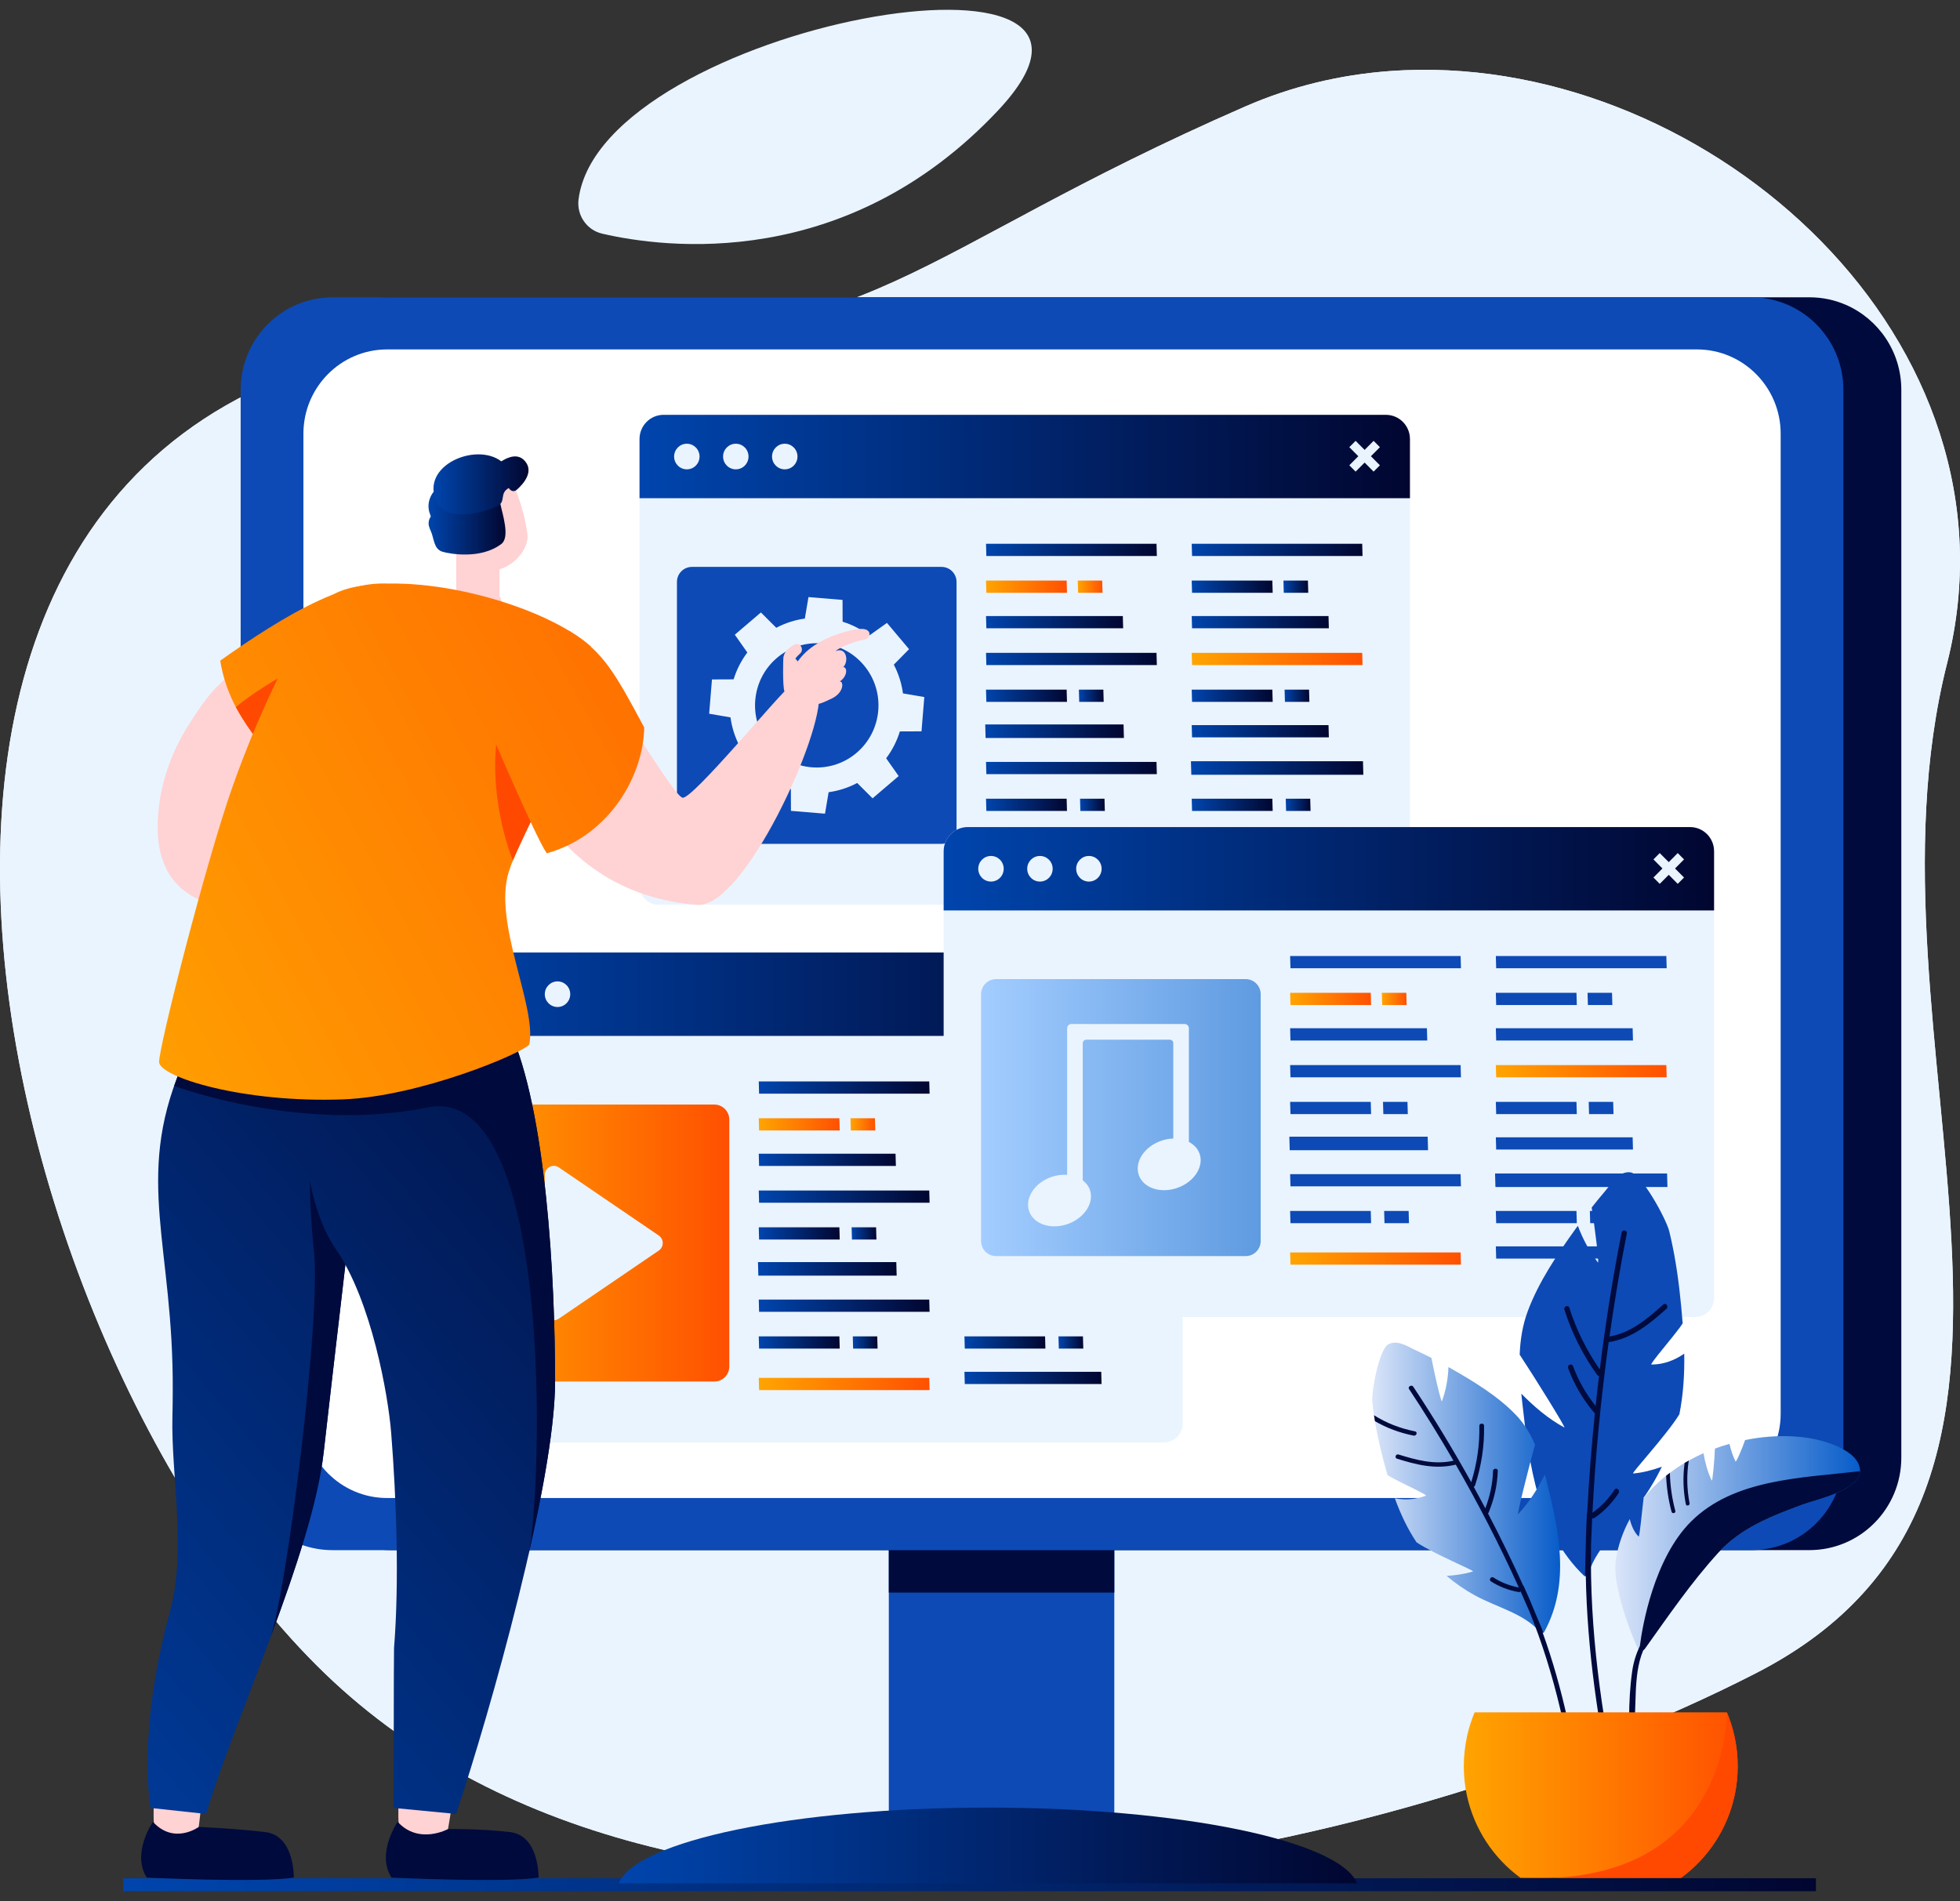 <svg width="200" height="194" fill="none" xmlns="http://www.w3.org/2000/svg"><rect width="100%" height="100%" fill="#333333" stroke="none"/><path d="M33.117 170.746C69.996 206.362 142.248 189.69 179.187 170.746C216.125 151.802 188.91 106.336 198.683 67.691C206.977 34.876 174.603 5.883 143.381 7.164C142.828 7.187 142.274 7.218 141.721 7.259C136.735 7.638 131.801 8.801 127.086 10.858C92.357 26.014 89.579 35.523 57.201 34.349C-26.34 31.318 -3.761 135.132 33.117 170.746Z" fill="#EAF4FE"/><path d="M33.117 170.746C69.996 206.362 142.248 189.69 179.187 170.746C216.125 151.802 188.91 106.336 198.683 67.691C206.977 34.876 174.603 5.883 143.381 7.164C142.828 7.187 142.274 7.218 141.721 7.259C136.735 7.638 131.801 8.801 127.086 10.858C92.357 26.014 89.579 35.523 57.201 34.349C-26.34 31.318 -3.761 135.132 33.117 170.746Z" fill="#EAF4FE"/><path d="M59.036 20.344C58.829 21.962 59.864 23.477 61.443 23.844C67.811 25.323 86.33 27.755 101.822 11.293C119.914 -7.933 61.31 2.49 59.036 20.344Z" fill="#EAF4FE"/><path d="M185.298 191.679H12.574V193H185.298V191.679Z" fill="url(#paint0_linear_533_12678)"/><path d="M113.704 122.286H90.695V187.379H113.704V122.286Z" fill="#0D4AB5"/><path d="M113.704 151.653H90.695V162.526H113.704V151.653Z" fill="#000A3D"/><path d="M138.473 192.194C136.737 187.863 120.539 184.468 100.803 184.468C81.067 184.468 64.87 187.863 63.133 192.194H138.473Z" fill="url(#paint1_linear_533_12678)"/><path d="M30.479 39.779V148.753C30.479 152.757 32.956 156.182 36.455 157.55C37.509 157.966 38.654 158.192 39.853 158.192H184.634C189.814 158.192 194.012 153.965 194.012 148.753V39.779C194.012 35.902 191.69 32.572 188.372 31.117C187.228 30.617 185.963 30.34 184.634 30.34H39.853C39.665 30.34 39.476 30.347 39.292 30.359C37.318 30.476 35.513 31.205 34.054 32.365C31.877 34.09 30.479 36.771 30.479 39.78V39.779Z" fill="#000A3D"/><path d="M24.557 39.779V148.753C24.557 149.516 24.651 150.259 24.821 150.967C25.803 155.114 29.509 158.195 33.935 158.195H178.719C178.774 158.195 178.828 158.195 178.878 158.192C183.986 158.108 188.098 153.918 188.098 148.753V39.779C188.098 34.568 183.899 30.34 178.719 30.34H33.935C33.703 30.34 33.472 30.347 33.243 30.366C28.385 30.723 24.557 34.8 24.557 39.779Z" fill="#0D4AB5"/><path d="M39.503 35.659H173.159C177.873 35.659 181.701 39.513 181.701 44.259V144.274C181.701 149.021 177.873 152.875 173.159 152.875H39.503C34.789 152.875 30.961 149.021 30.961 144.274V44.259C30.961 39.513 34.789 35.659 39.503 35.659Z" fill="white"/><path d="M143.873 44.805V90.393C143.873 91.461 143.011 92.329 141.95 92.329H67.178C66.117 92.329 65.258 91.461 65.258 90.393V44.807C65.258 43.442 66.356 42.336 67.71 42.336H141.418C142.774 42.336 143.872 43.442 143.872 44.805H143.873Z" fill="#EAF4FE"/><path d="M143.872 50.845H65.258V44.806C65.258 43.441 66.356 42.335 67.712 42.335H141.418C142.774 42.335 143.872 43.441 143.872 44.806V50.845Z" fill="url(#paint2_linear_533_12678)"/><path d="M78.779 46.59C78.779 45.868 79.36 45.283 80.078 45.283C80.795 45.283 81.376 45.868 81.376 46.59C81.376 47.312 80.795 47.897 80.078 47.897C79.36 47.897 78.779 47.312 78.779 46.59Z" fill="#EAF4FE"/><path d="M73.783 46.59C73.783 45.868 74.364 45.283 75.081 45.283C75.799 45.283 76.38 45.868 76.38 46.59C76.38 47.312 75.799 47.897 75.081 47.897C74.364 47.897 73.783 47.312 73.783 46.59Z" fill="#EAF4FE"/><path d="M68.787 46.59C68.787 45.868 69.368 45.283 70.085 45.283C70.802 45.283 71.383 45.868 71.383 46.59C71.383 47.312 70.802 47.897 70.085 47.897C69.368 47.897 68.787 47.312 68.787 46.59Z" fill="#EAF4FE"/><path d="M137.686 45.635L138.328 44.988L139.247 45.913L140.164 44.988L140.807 45.635L139.889 46.559L140.807 47.483L140.164 48.13L139.247 47.206L138.328 48.13L137.686 47.483L138.603 46.559L137.686 45.635Z" fill="#EAF4FE"/><path d="M108.876 82.756L108.842 81.508H100.613L100.648 82.756H108.876Z" fill="url(#paint3_linear_533_12678)"/><path d="M118.045 79.001L118.011 77.753H100.613L100.648 79.001H118.045Z" fill="url(#paint4_linear_533_12678)"/><path d="M114.608 75.246L114.573 73.998H100.613L100.648 75.246H114.608Z" fill="url(#paint5_linear_533_12678)"/><path d="M114.687 75.314H100.572L100.533 73.93H114.648L114.686 75.314H114.687ZM100.724 75.177H114.527L114.496 74.065H100.693L100.724 75.177Z" fill="url(#paint6_linear_533_12678)"/><path d="M112.738 82.756L112.704 81.508H110.207L110.241 82.756H112.738Z" fill="url(#paint7_linear_533_12678)"/><path d="M108.876 71.626L108.842 70.379H100.613L100.648 71.626H108.876Z" fill="url(#paint8_linear_533_12678)"/><path d="M118.046 67.871L118.012 66.623H100.613L100.648 67.871H118.046Z" fill="url(#paint9_linear_533_12678)"/><path d="M114.607 64.116L114.573 62.867H100.613L100.648 64.116H114.607Z" fill="url(#paint10_linear_533_12678)"/><path d="M112.621 71.626L112.587 70.379H110.09L110.124 71.626H112.621Z" fill="url(#paint11_linear_533_12678)"/><path d="M108.876 60.496L108.842 59.249H100.613L100.648 60.496H108.876Z" fill="url(#paint12_linear_533_12678)"/><path d="M118.046 56.741L118.012 55.493H100.613L100.648 56.741H118.046Z" fill="url(#paint13_linear_533_12678)"/><path d="M112.504 60.496L112.47 59.249H109.973L110.008 60.496H112.504Z" fill="url(#paint14_linear_533_12678)"/><path d="M118.046 86.991L118.012 85.743H100.613L100.648 86.991H118.046Z" fill="url(#paint15_linear_533_12678)"/><path d="M135.597 86.376L135.563 85.128H121.604L121.638 86.376H135.597Z" fill="url(#paint16_linear_533_12678)"/><path d="M129.866 82.756L129.831 81.508H121.604L121.638 82.756H129.866Z" fill="url(#paint17_linear_533_12678)"/><path d="M139.035 79.001L139.001 77.753H121.604L121.638 79.001H139.035Z" fill="url(#paint18_linear_533_12678)"/><path d="M139.116 79.069H121.563L121.525 77.685H139.079L139.117 79.069H139.116ZM121.715 78.933H138.956L138.926 77.821H121.684L121.715 78.933Z" fill="url(#paint19_linear_533_12678)"/><path d="M135.597 75.246L135.563 73.998H121.604L121.638 75.246H135.597Z" fill="url(#paint20_linear_533_12678)"/><path d="M133.731 82.756L133.696 81.508H131.199L131.233 82.756H133.731Z" fill="url(#paint21_linear_533_12678)"/><path d="M129.866 71.626L129.831 70.379H121.604L121.638 71.626H129.866Z" fill="url(#paint22_linear_533_12678)"/><path d="M139.035 67.871L139.001 66.623H121.604L121.638 67.871H139.035Z" fill="url(#paint23_linear_533_12678)"/><path d="M135.597 64.116L135.563 62.867H121.604L121.638 64.116H135.597Z" fill="url(#paint24_linear_533_12678)"/><path d="M133.611 71.626L133.577 70.379H131.08L131.115 71.626H133.611Z" fill="url(#paint25_linear_533_12678)"/><path d="M129.866 60.496L129.831 59.249H121.604L121.638 60.496H129.866Z" fill="url(#paint26_linear_533_12678)"/><path d="M139.035 56.741L139.001 55.493H121.604L121.638 56.741H139.035Z" fill="url(#paint27_linear_533_12678)"/><path d="M133.494 60.496L133.46 59.249H130.963L130.997 60.496H133.494Z" fill="url(#paint28_linear_533_12678)"/><path d="M96.081 57.853H70.603C69.76 57.853 69.076 58.541 69.076 59.39V84.58C69.076 85.429 69.76 86.117 70.603 86.117H96.081C96.924 86.117 97.607 85.429 97.607 84.58V59.39C97.607 58.541 96.924 57.853 96.081 57.853Z" fill="#0D4AB5"/><path d="M92.763 66.248L90.505 63.568L88.704 64.854C87.872 64.217 86.951 63.748 85.981 63.446L85.973 61.222L82.497 60.934L82.127 63.126C81.121 63.265 80.137 63.576 79.212 64.067L77.643 62.502L74.981 64.773L76.258 66.587C75.629 67.423 75.16 68.352 74.859 69.329L72.65 69.338L72.363 72.836L74.54 73.209C74.678 74.222 74.987 75.213 75.475 76.144L73.919 77.723L76.176 80.403L77.978 79.117C78.808 79.751 79.731 80.222 80.701 80.525L80.71 82.749L84.184 83.037L84.554 80.846C85.561 80.707 86.547 80.393 87.469 79.905L89.038 81.47L91.701 79.198L90.424 77.384C91.056 76.546 91.521 75.619 91.822 74.643L94.031 74.634L94.317 71.135L92.14 70.763C92.002 69.749 91.691 68.755 91.206 67.828L92.762 66.248L92.763 66.248ZM87.415 76.822C84.761 79.086 80.787 78.756 78.538 76.085C76.29 73.414 76.617 69.412 79.27 67.147C81.924 64.883 85.898 65.212 88.146 67.884C90.395 70.555 90.069 74.557 87.415 76.821V76.822Z" fill="#EAF4FE"/><path d="M120.684 99.674V145.262C120.684 146.33 119.822 147.198 118.761 147.198H43.989C42.928 147.198 42.068 146.33 42.068 145.262V99.676C42.068 98.311 43.167 97.204 44.521 97.204H118.228C119.584 97.204 120.683 98.311 120.683 99.674H120.684Z" fill="#EAF4FE"/><path d="M120.683 105.715H42.068V99.675C42.068 98.311 43.167 97.204 44.522 97.204H118.229C119.584 97.204 120.683 98.311 120.683 99.675V105.715Z" fill="url(#paint29_linear_533_12678)"/><path d="M55.592 101.459C55.592 100.737 56.173 100.152 56.89 100.152C57.607 100.152 58.188 100.737 58.188 101.459C58.188 102.181 57.607 102.766 56.89 102.766C56.173 102.766 55.592 102.181 55.592 101.459Z" fill="#EAF4FE"/><path d="M50.596 101.459C50.596 100.737 51.177 100.152 51.894 100.152C52.611 100.152 53.192 100.737 53.192 101.459C53.192 102.181 52.611 102.766 51.894 102.766C51.177 102.766 50.596 102.181 50.596 101.459Z" fill="#EAF4FE"/><path d="M45.6 101.459C45.6 100.737 46.181 100.152 46.898 100.152C47.615 100.152 48.196 100.737 48.196 101.459C48.196 102.181 47.615 102.766 46.898 102.766C46.181 102.766 45.6 102.181 45.6 101.459Z" fill="#EAF4FE"/><path d="M114.496 100.504L115.139 99.857L116.057 100.781L116.975 99.857L117.617 100.504L116.7 101.428L117.617 102.352L116.975 102.999L116.057 102.075L115.139 102.999L114.496 102.352L115.415 101.428L114.496 100.504Z" fill="#EAF4FE"/><path d="M85.686 137.626L85.651 136.377H77.424L77.458 137.626H85.686Z" fill="url(#paint30_linear_533_12678)"/><path d="M94.856 133.87L94.821 132.622H77.424L77.458 133.87H94.856Z" fill="url(#paint31_linear_533_12678)"/><path d="M91.417 130.114L91.383 128.867H77.424L77.458 130.114H91.417Z" fill="url(#paint32_linear_533_12678)"/><path d="M91.497 130.183H77.382L77.344 128.799H91.459L91.496 130.183H91.497ZM77.534 130.046H91.337L91.306 128.934H77.503L77.534 130.046H77.534Z" fill="url(#paint33_linear_533_12678)"/><path d="M89.549 137.626L89.515 136.377H87.018L87.052 137.626H89.549Z" fill="url(#paint34_linear_533_12678)"/><path d="M85.686 126.495L85.651 125.247H77.424L77.458 126.495H85.686Z" fill="url(#paint35_linear_533_12678)"/><path d="M94.856 122.74L94.822 121.492H77.424L77.458 122.74H94.856Z" fill="url(#paint36_linear_533_12678)"/><path d="M91.417 118.985L91.382 117.737H77.424L77.458 118.985H91.417Z" fill="url(#paint37_linear_533_12678)"/><path d="M89.432 126.495L89.397 125.247H86.9L86.935 126.495H89.432Z" fill="url(#paint38_linear_533_12678)"/><path d="M85.686 115.365L85.651 114.118H77.424L77.458 115.365H85.686Z" fill="url(#paint39_linear_533_12678)"/><path d="M94.856 111.61L94.822 110.362H77.424L77.458 111.61H94.856Z" fill="url(#paint40_linear_533_12678)"/><path d="M89.314 115.365L89.28 114.118H86.783L86.817 115.365H89.314Z" fill="url(#paint41_linear_533_12678)"/><path d="M94.856 141.859L94.822 140.612H77.424L77.458 141.859H94.856Z" fill="url(#paint42_linear_533_12678)"/><path d="M112.407 141.244L112.372 139.997H98.412L98.447 141.244H112.407Z" fill="url(#paint43_linear_533_12678)"/><path d="M106.675 137.626L106.641 136.377H98.412L98.447 137.626H106.675Z" fill="url(#paint44_linear_533_12678)"/><path d="M115.845 133.87L115.811 132.622H98.412L98.447 133.87H115.845Z" fill="url(#paint45_linear_533_12678)"/><path d="M115.926 133.937H98.372L98.334 132.554H115.888L115.926 133.937ZM98.524 133.802H115.765L115.734 132.69H98.493L98.524 133.802Z" fill="url(#paint46_linear_533_12678)"/><path d="M112.406 130.115L112.371 128.867H98.412L98.446 130.115H112.406Z" fill="url(#paint47_linear_533_12678)"/><path d="M110.539 137.626L110.505 136.377H108.008L108.042 137.626H110.539Z" fill="url(#paint48_linear_533_12678)"/><path d="M106.675 126.495L106.641 125.247H98.412L98.447 126.495H106.675Z" fill="url(#paint49_linear_533_12678)"/><path d="M115.845 122.74L115.811 121.492H98.412L98.447 122.74H115.845Z" fill="url(#paint50_linear_533_12678)"/><path d="M112.406 118.985L112.371 117.737H98.412L98.447 118.985H112.406Z" fill="url(#paint51_linear_533_12678)"/><path d="M110.422 126.495L110.388 125.247H107.891L107.925 126.495H110.422Z" fill="url(#paint52_linear_533_12678)"/><path d="M106.675 115.365L106.641 114.118H98.412L98.447 115.365H106.675Z" fill="url(#paint53_linear_533_12678)"/><path d="M115.845 111.61L115.811 110.362H98.412L98.447 111.61H115.845Z" fill="url(#paint54_linear_533_12678)"/><path d="M110.303 115.365L110.269 114.118H107.771L107.807 115.365H110.303Z" fill="url(#paint55_linear_533_12678)"/><path d="M47.413 112.722H72.892C73.735 112.722 74.419 113.41 74.419 114.259V139.45C74.419 140.298 73.735 140.987 72.892 140.987H47.413C46.571 140.987 45.887 140.298 45.887 139.45V114.26C45.887 113.411 46.571 112.723 47.413 112.723V112.722Z" fill="url(#paint56_linear_533_12678)"/><path d="M67.224 126.088L57.025 119.138C56.415 118.723 55.592 119.162 55.592 119.904V133.805C55.592 134.546 56.415 134.986 57.025 134.571L67.224 127.621C67.761 127.253 67.761 126.455 67.224 126.089V126.088Z" fill="#EAF4FE"/><path d="M50.973 57.575V60.805C50.973 60.805 51.805 62.655 50.973 62.764C48.147 63.132 46.555 60.703 46.555 60.703V55.732L50.973 57.575Z" fill="#FFD2D4"/><path d="M52.057 48.586C52.057 48.586 53.41 51.415 53.817 54.51C54.105 56.707 50.385 60.102 47.13 57.007C43.875 53.911 44.779 49.179 44.779 49.179L52.057 48.587V48.586Z" fill="#FFD2D4"/><path d="M43.958 52.699C43.936 52.678 43.917 52.551 43.862 52.409C43.556 51.618 43.773 50.719 44.323 50.097C44.557 49.833 44.904 49.865 45.128 50.028C45.137 50.028 45.144 50.022 45.154 50.022C46.08 49.951 50.931 50.804 51.059 51.425C51.271 52.47 52.059 54.816 51.168 55.503C49.081 57.108 45.892 56.525 45.15 56.305C44.254 56.041 44.286 54.936 43.981 54.247C43.8 53.835 43.662 53.546 43.779 53.083C43.814 52.945 43.896 52.824 43.958 52.699Z" fill="url(#paint57_linear_533_12678)"/><path d="M44.531 51.175C45.514 53.337 49.376 52.328 50.744 51.657C51.675 51.199 50.919 50.345 51.921 49.802C52.069 50.081 52.425 50.254 52.73 49.985C53.522 49.288 54.458 48.094 53.571 47.059C52.881 46.255 51.918 46.596 51.154 47.081C48.553 45.097 42.865 47.512 44.531 51.174V51.175Z" fill="url(#paint58_linear_533_12678)"/><path d="M20.456 182.045C20.012 181.487 15.909 181.935 15.86 182.224C15.713 183.112 15.486 186.51 15.943 186.96C16.386 187.397 19.988 188.81 20.081 187.951C20.162 187.207 20.882 182.583 20.456 182.045V182.045Z" fill="#FFD2D4"/><path d="M15.369 184.504L21.028 185.117C23.98 175.286 31.872 158.491 33.033 148.18C34.833 132.167 37.009 115.019 37.106 110.803C37.117 110.126 37.128 109.765 37.128 109.765C33.233 104.992 26.632 103.046 23.692 102.696C22.531 102.555 21.684 102.784 21.315 103.396C20.123 105.406 19.189 107.264 18.462 109.011C13.721 120.348 17.713 127.198 17.627 141.944C17.627 142.796 17.616 143.669 17.595 144.532C17.442 150.627 19.076 158.134 17.335 164.501C13.922 176.989 15.369 184.504 15.369 184.504Z" fill="url(#paint59_linear_533_12678)"/><path d="M27.557 167.219C30.1 160.375 32.442 153.435 33.033 148.18C34.299 136.916 35.75 125.098 36.534 117.607L31.716 116.704C31.716 116.704 31.333 121.079 32.045 127.763C32.773 134.593 29.198 162.864 27.558 167.217C27.558 167.217 27.558 167.217 27.558 167.219H27.557Z" fill="#000A3D"/><path d="M15.605 185.923C15.605 185.923 13.392 189.109 14.975 191.612C14.975 191.612 26.501 192.158 29.982 191.612C29.982 191.612 30.071 187.335 27.088 186.969C24.105 186.606 20.279 186.442 20.279 186.442C20.279 186.442 17.772 188.29 15.605 185.922V185.923Z" fill="#000A3D"/><path d="M46.111 182.027C45.668 181.468 40.88 181.935 40.833 182.224C40.685 183.112 40.459 186.51 40.916 186.96C41.359 187.397 45.492 188.344 45.586 187.484C45.667 186.74 46.538 182.565 46.111 182.028V182.027Z" fill="#FFD2D4"/><path d="M40.578 185.923C40.578 185.923 38.364 189.109 39.947 191.612C39.947 191.612 51.474 192.158 54.954 191.612C54.954 191.612 55.044 187.335 52.061 186.969C49.078 186.606 45.717 186.657 45.717 186.657C45.717 186.657 42.744 188.29 40.578 185.923Z" fill="#000A3D"/><path d="M39.911 146.157C40.453 152.983 40.75 161.359 40.208 168.186C40.175 168.645 40.175 184.504 40.175 184.504L46.547 185.117C50.017 174.694 56.642 151.32 56.642 140.944C56.642 130.567 55.753 113.276 51.965 105.073C48.364 97.274 34.041 107.949 32.487 109.957C30.085 113.064 31.047 122.809 34.251 127.448C37.941 132.788 39.617 142.487 39.909 146.158L39.911 146.157Z" fill="url(#paint60_linear_533_12678)"/><path d="M56.643 140.944C56.643 130.567 55.754 113.276 51.967 105.073C49.149 98.97 39.767 104.179 35.074 107.695C31.211 104.419 26.163 102.99 23.693 102.696C22.532 102.555 21.685 102.784 21.316 103.396C20.123 105.406 19.19 107.264 18.463 109.01C18.206 109.626 17.98 110.225 17.771 110.815C17.806 110.832 30.616 115.65 43.649 113.012C56.605 110.39 55.368 152.317 53.901 158.792C55.492 151.838 56.642 145.264 56.642 140.944H56.643Z" fill="#000A3D"/><path d="M39.983 94.683C40.243 95.418 40.844 95.175 41.458 95.443C42.206 95.769 43.785 97.901 44.737 97.756C46.006 97.562 43.68 96.183 44.392 95.825C44.647 95.697 47.698 98.223 47.199 96.342C47.089 95.926 45.486 94.528 46.262 94.581C47.023 95.052 48.588 96.344 49.061 95.581C49.285 95.221 48.444 94.365 47.965 94.066C45.596 92.58 46.977 92.859 48.502 93.948C49.291 94.513 49.875 94.149 49.335 93.229C48.213 91.323 45.273 90.793 43.309 91.005C42.478 91.096 39.401 93.04 39.983 94.683Z" fill="#EAF4FE"/><path d="M44.031 91.398C44.347 91.314 44.651 91.103 44.967 90.992C45.312 90.87 45.747 90.684 45.991 90.393C46.394 89.913 45.856 89.691 45.42 89.711C44.623 89.746 43.113 90.853 42.5 91.311C42.418 91.371 43.708 91.483 44.031 91.398Z" fill="#EAF4FE"/><path d="M43.597 91.131L41.533 95.011C41.533 95.011 40.75 95.13 39.451 95.248C35.629 95.574 25.149 94.397 19.9 91.61C16.742 89.934 15.854 86.831 16.135 83.13C16.383 79.845 17.519 76.689 19.285 73.915C20.068 72.683 20.953 71.389 21.683 70.574C22.227 69.951 22.824 69.386 23.473 68.881C23.683 68.722 23.894 68.564 24.114 68.408L24.127 68.4C24.157 68.373 24.181 68.369 24.209 68.342C30.647 63.786 33.087 62.617 37.842 60.448C40.315 59.322 43.222 60.943 43.472 63.665C43.652 65.623 43.443 68.007 42.261 70.585C41.038 73.276 38.835 75.378 36.203 76.688C35.236 77.164 34.133 77.731 33.056 78.324C32.913 78.4 32.783 78.467 32.651 78.544C29.94 80.06 28.395 85.004 28.179 85.827C27.92 86.81 28.705 87.629 30.053 88.303C34.196 90.39 43.596 91.13 43.596 91.13L43.597 91.131Z" fill="#FFD2D4"/><path d="M32.205 80.276C33.321 79.654 40.377 75.618 42.678 70.35C43.725 67.954 44.542 61.714 41.64 60.169C36.992 57.696 28.474 63.172 22.473 67.419C23.318 72.735 27.039 77.286 32.205 80.276Z" fill="url(#paint61_linear_533_12678)"/><path d="M28.334 69.241C28.334 69.241 25.79 70.704 24.066 72.158C24.066 72.158 24.931 73.755 26.012 75.187C27.093 76.619 29.197 70.52 29.197 70.52L28.334 69.241Z" fill="#FF4900"/><path d="M55.02 82.098C53.685 84.829 52.437 87.307 51.918 88.958C50.279 94.178 54.801 102.707 54.008 106.596C53.281 107.492 42.839 111.909 34.976 112.194C24.74 112.565 16.335 109.911 16.238 108.404C16.151 107.028 21.01 87.996 23.689 80.393C26.662 71.95 30.784 63.779 33.128 61.365C33.313 61.179 33.486 61.027 33.649 60.907C34.387 60.371 35.461 60 36.784 59.803C44.216 58.591 55.735 61.948 60.279 65.963C61.262 69.791 57.907 76.209 55.022 82.097L55.02 82.098Z" fill="url(#paint62_linear_533_12678)"/><path d="M52.334 87.815C52.334 87.815 49.929 82.079 50.669 75.612C51.408 69.146 55.915 80.276 55.915 80.276L54.082 84.034C54.082 84.034 53.182 85.89 52.334 87.814L52.334 87.815Z" fill="#FF4900"/><path d="M71.138 92.344C66.468 91.966 63.01 90.411 60.47 88.566C60.203 88.377 59.936 88.179 59.692 87.98C59.275 87.638 58.892 87.306 58.519 86.967C58.019 86.482 57.562 86.009 57.149 85.537C57.085 85.45 57.011 85.373 56.948 85.296C55.144 83.178 54.344 81.823 53.94 79.865C53.514 77.874 53.566 76.454 53.566 76.454C53.566 76.454 52.677 65.178 56.342 66.605C60.049 68.056 61.308 69.412 64.941 74.885C64.951 74.907 64.972 74.928 64.983 74.95C65.194 75.246 65.374 75.53 65.564 75.815C65.68 75.99 65.807 76.166 65.914 76.33C67.719 79.077 69.091 81.146 69.616 81.402C70.515 81.816 79.931 70.294 80.547 70.129C80.547 70.129 83.385 69.458 83.561 70.772C84.079 74.761 75.927 92.723 71.138 92.344Z" fill="#FFD2D4"/><path d="M81.082 65.775C81.638 65.469 82.09 66.287 81.652 66.685C81.487 66.834 81.303 67.011 81.159 67.208C81.246 67.3 81.33 67.397 81.407 67.498C82.31 66.182 83.839 65.281 85.33 64.769C86.046 64.523 87.739 63.976 88.391 64.262C88.949 64.506 88.788 65.183 88.099 65.295C87.31 65.424 85.808 65.965 85.247 66.454C86.397 65.963 86.631 67.514 86.05 68.077C86.512 68.108 86.464 69.053 85.672 69.555C86.091 69.437 86.217 70.752 84.67 71.379C83.64 71.872 83.257 71.977 82.529 71.855C81.753 71.727 81.196 71.148 80.863 70.462C80.547 70.606 80.123 70.789 80.046 70.566C79.837 69.964 79.918 67.172 79.94 67.059C80.07 66.415 80.542 66.069 81.082 65.772V65.775Z" fill="#FFD2D4"/><path d="M49.522 70.301C49.572 73.458 50.104 74.748 50.104 74.748C50.104 74.748 54.61 85.363 55.793 87.081C62.249 85.281 65.679 79.059 65.735 74.233C62.77 68.711 61.593 66.57 58.276 64.503C56.241 63.232 49.441 65.389 49.522 70.302V70.301Z" fill="url(#paint63_linear_533_12678)"/><path d="M80.397 70.42C80.397 70.42 80.248 71.034 79.842 71.451C79.437 71.869 81.871 73.433 81.871 73.433L83.058 71.84C83.058 71.84 83.024 71.644 83.448 71.427C83.871 71.21 83.587 70.055 82.862 69.768C82.135 69.481 80.96 69.137 80.639 69.31C80.316 69.484 80.397 70.419 80.397 70.419V70.42Z" fill="#FFD2D4"/><path d="M174.907 86.873V132.461C174.907 133.53 174.044 134.398 172.983 134.398H98.212C97.151 134.398 96.291 133.53 96.291 132.461V86.876C96.291 85.511 97.39 84.405 98.743 84.405H172.452C173.808 84.405 174.907 85.511 174.907 86.874V86.873Z" fill="#EAF4FE"/><path d="M174.906 92.914H96.291V86.875C96.291 85.51 97.39 84.404 98.745 84.404H172.452C173.807 84.404 174.906 85.51 174.906 86.875V92.914Z" fill="url(#paint64_linear_533_12678)"/><path d="M109.814 88.659C109.814 87.936 110.395 87.352 111.113 87.352C111.83 87.352 112.411 87.936 112.411 88.659C112.411 89.381 111.83 89.966 111.113 89.966C110.395 89.966 109.814 89.381 109.814 88.659Z" fill="#EAF4FE"/><path d="M104.818 88.659C104.818 87.936 105.399 87.352 106.117 87.352C106.834 87.352 107.415 87.936 107.415 88.659C107.415 89.381 106.834 89.966 106.117 89.966C105.399 89.966 104.818 89.381 104.818 88.659Z" fill="#EAF4FE"/><path d="M99.822 88.659C99.822 87.936 100.403 87.352 101.12 87.352C101.838 87.352 102.419 87.936 102.419 88.659C102.419 89.381 101.838 89.966 101.12 89.966C100.403 89.966 99.822 89.381 99.822 88.659Z" fill="#EAF4FE"/><path d="M168.719 87.704L169.361 87.057L170.28 87.981L171.197 87.057L171.84 87.704L170.922 88.628L171.84 89.552L171.197 90.199L170.28 89.275L169.361 90.199L168.719 89.552L169.637 88.628L168.719 87.704Z" fill="#EAF4FE"/><path d="M139.907 124.825L139.873 123.577H131.645L131.68 124.825H139.907Z" fill="#0D4AB5"/><path d="M149.077 121.069L149.042 119.822H131.645L131.68 121.069H149.077Z" fill="#0D4AB5"/><path d="M145.639 117.314L145.605 116.066H131.645L131.68 117.314H145.639Z" fill="#0D4AB5"/><path d="M145.719 117.382H131.604L131.566 115.998H145.681L145.719 117.382ZM131.756 117.246H145.559L145.528 116.134H131.725L131.755 117.246H131.756Z" fill="#0D4AB5"/><path d="M143.772 124.825L143.737 123.577H141.24L141.275 124.825H143.772Z" fill="#0D4AB5"/><path d="M139.907 113.694L139.873 112.447H131.645L131.68 113.694H139.907Z" fill="#0D4AB5"/><path d="M149.077 109.94L149.043 108.691H131.645L131.68 109.94H149.077Z" fill="#0D4AB5"/><path d="M145.638 106.184L145.604 104.936H131.645L131.68 106.184H145.638Z" fill="#0D4AB5"/><path d="M143.654 113.694L143.62 112.447H141.123L141.157 113.694H143.654Z" fill="#0D4AB5"/><path d="M139.907 102.565L139.873 101.317H131.645L131.68 102.565H139.907Z" fill="url(#paint65_linear_533_12678)"/><path d="M149.077 98.81L149.043 97.561H131.645L131.68 98.81H149.077Z" fill="#0D4AB5"/><path d="M143.535 102.565L143.502 101.317H141.004L141.039 102.565H143.535Z" fill="url(#paint66_linear_533_12678)"/><path d="M149.077 129.06L149.043 127.811H131.645L131.68 129.06H149.077Z" fill="url(#paint67_linear_533_12678)"/><path d="M166.63 128.445L166.596 127.196H152.637L152.672 128.445H166.63Z" fill="#0D4AB5"/><path d="M160.9 124.825L160.864 123.577H152.637L152.671 124.825H160.9Z" fill="#0D4AB5"/><path d="M170.069 121.069L170.034 119.822H152.637L152.672 121.069H170.069Z" fill="#0D4AB5"/><path d="M170.149 121.138H152.595L152.557 119.754H170.11L170.148 121.138H170.149ZM152.747 121.001H169.989L169.959 119.89H152.717L152.748 121.001H152.747Z" fill="#0D4AB5"/><path d="M166.63 117.314L166.596 116.066H152.637L152.671 117.314H166.63Z" fill="#0D4AB5"/><path d="M164.762 124.825L164.728 123.577H162.23L162.265 124.825H164.762Z" fill="#0D4AB5"/><path d="M160.899 113.694L160.864 112.447H152.637L152.671 113.694H160.899Z" fill="#0D4AB5"/><path d="M170.069 109.94L170.034 108.691H152.637L152.671 109.94H170.069Z" fill="url(#paint68_linear_533_12678)"/><path d="M166.63 106.184L166.596 104.936H152.637L152.671 106.184H166.63Z" fill="#0D4AB5"/><path d="M164.645 113.694L164.61 112.447H162.113L162.148 113.694H164.645Z" fill="#0D4AB5"/><path d="M160.9 102.565L160.865 101.317H152.637L152.671 102.565H160.9Z" fill="#0D4AB5"/><path d="M170.07 98.81L170.035 97.561H152.637L152.671 98.81H170.07Z" fill="#0D4AB5"/><path d="M164.527 102.565L164.493 101.317H161.996L162.03 102.565H164.527Z" fill="#0D4AB5"/><path d="M127.115 99.921H101.636C100.793 99.921 100.109 100.609 100.109 101.458V126.648C100.109 127.497 100.793 128.185 101.636 128.185H127.115C127.958 128.185 128.641 127.497 128.641 126.648V101.458C128.641 100.609 127.958 99.921 127.115 99.921Z" fill="url(#paint69_linear_533_12678)"/><path d="M122.405 117.737C122.221 117.208 121.827 116.802 121.314 116.537V104.94C121.314 104.697 121.119 104.501 120.879 104.501H109.326C109.086 104.501 108.891 104.697 108.891 104.94V119.897C108.378 119.86 107.829 119.919 107.28 120.111C105.567 120.712 104.551 122.275 105.011 123.601C105.471 124.928 107.231 125.516 108.944 124.915C110.657 124.314 111.673 122.751 111.214 121.424C111.077 121.029 110.815 120.709 110.483 120.457V106.457C110.483 106.262 110.641 106.103 110.835 106.103H119.372C119.566 106.103 119.723 106.262 119.723 106.457V116.19C119.316 116.201 118.894 116.275 118.473 116.423C116.76 117.024 115.744 118.586 116.203 119.913C116.663 121.239 118.423 121.827 120.137 121.226C121.85 120.625 122.866 119.063 122.406 117.736L122.405 117.737Z" fill="#EAF4FE"/><path d="M168.515 139.254C169.75 139.256 170.876 138.822 171.861 138.144C171.899 140.222 171.769 142.297 171.364 144.334C170.049 146.468 166.401 150.394 166.648 150.371C167.667 150.288 168.627 150.015 169.576 149.683C168.952 150.975 168.208 152.211 167.346 153.355C165.576 155.731 163.055 157.632 162.096 160.532C162.076 160.601 162.032 160.643 161.986 160.659C161.966 160.82 161.785 160.949 161.64 160.813C156.879 156.262 156.028 149.347 155.33 143.112C155.296 142.817 155.264 142.526 155.236 142.229C156.554 143.557 157.958 144.772 159.624 145.678C159.855 145.804 156.643 140.63 155.07 138.246C155.125 136.752 155.353 135.265 155.89 133.819C157.005 130.814 158.915 128.001 160.769 125.413C160.844 125.307 160.93 125.204 161.005 125.097C161.507 126.436 162.178 127.695 163.054 128.833C163.207 129.033 162.716 125.049 162.415 123.23C162.881 122.648 163.345 122.067 163.83 121.504C164.465 120.75 165.248 119.472 166.388 119.643C167.495 119.8 170.015 124.361 170.335 125.666C170.473 126.223 170.597 126.792 170.709 127.362C170.764 127.607 170.808 127.858 170.852 128.104C171.271 130.395 171.518 132.745 171.701 135.046C171.622 135.169 171.543 135.292 171.455 135.412C170.53 136.678 168.289 139.25 168.517 139.251L168.515 139.254Z" fill="#0D4AB5"/><path d="M164.176 136.958C166.526 136.6 168.32 135.107 170.046 133.565C170.302 133.336 169.983 132.899 169.724 133.13C168.109 134.575 166.424 136.018 164.233 136.394C164.733 132.873 165.315 129.363 166.002 125.871C166.069 125.529 165.537 125.446 165.47 125.787C164.56 130.415 163.823 135.073 163.243 139.749C161.888 137.809 160.855 135.719 160.133 133.457C160.028 133.125 159.528 133.328 159.634 133.659C160.397 136.051 161.511 138.266 162.969 140.304C163.024 140.379 163.094 140.409 163.165 140.411C163.041 141.434 162.928 142.458 162.819 143.481C161.837 142.251 161.063 140.905 160.511 139.416C160.391 139.09 159.891 139.29 160.012 139.618C160.624 141.273 161.5 142.779 162.635 144.126C162.668 144.166 162.706 144.189 162.745 144.204C162.401 147.575 162.139 150.955 161.963 154.341C161.945 154.374 161.934 154.413 161.931 154.457C161.86 155.697 161.818 156.935 161.803 158.171C161.777 158.979 161.754 159.787 161.738 160.594C161.736 160.679 161.768 160.739 161.815 160.777C161.954 168.407 163.077 175.953 164.671 183.421C164.845 183.377 165.02 183.338 165.194 183.298C163.393 174.859 162.195 166.319 162.352 157.67C162.384 156.757 162.422 155.845 162.466 154.933C162.539 154.96 162.622 154.959 162.705 154.903C163.688 154.226 164.517 153.372 165.166 152.367C165.354 152.077 164.934 151.737 164.745 152.029C164.145 152.96 163.39 153.744 162.493 154.384C162.793 148.553 163.349 142.739 164.153 136.958C164.161 136.958 164.167 136.96 164.175 136.958H164.176Z" fill="#000A3D"/><path d="M145.501 152.635C144.452 153.045 143.369 153.092 142.335 152.908C142.903 154.482 143.612 155.999 144.545 157.395C146.278 158.563 150.513 160.304 150.297 160.37C149.405 160.645 148.511 160.757 147.609 160.823C148.512 161.587 149.501 162.269 150.565 162.843C152.755 164.043 155.447 164.636 157.099 166.498C157.135 166.542 157.184 166.56 157.229 166.557C157.292 166.671 157.483 166.709 157.567 166.558C160.301 161.563 159.029 156.086 157.824 151.17C157.767 150.937 157.71 150.707 157.648 150.475C156.911 151.909 156.069 153.287 154.913 154.519C154.753 154.691 155.989 149.74 156.638 147.428C156.161 146.323 155.538 145.281 154.664 144.373C152.849 142.483 150.414 141.003 148.09 139.672C147.996 139.617 147.894 139.567 147.8 139.513C147.759 140.685 147.552 141.853 147.136 142.998C147.064 143.199 146.331 140.044 146.062 138.577C145.499 138.294 144.935 138.011 144.361 137.749C143.604 137.393 142.569 136.692 141.649 137.198C140.754 137.683 139.928 141.943 140.032 143.029C140.075 143.493 140.135 143.962 140.204 144.428C140.228 144.63 140.263 144.834 140.297 145.033C140.602 146.893 141.07 148.74 141.579 150.53C141.681 150.596 141.784 150.664 141.894 150.724C143.045 151.369 145.693 152.56 145.499 152.636L145.501 152.635Z" fill="url(#paint70_linear_533_12678)"/><path d="M161.514 184.547C160.714 178.408 159.491 172.367 157.407 166.588C157.436 166.544 157.446 166.489 157.42 166.425C157.173 165.824 156.921 165.224 156.666 164.627C156.297 163.703 155.904 162.787 155.485 161.879C155.47 161.846 155.449 161.821 155.424 161.802C154.297 159.316 153.099 156.863 151.834 154.443C151.863 154.418 151.888 154.388 151.905 154.348C152.481 152.96 152.791 151.539 152.834 150.093C152.843 149.806 152.359 149.821 152.351 150.107C152.313 151.408 152.043 152.675 151.563 153.926C151.175 153.192 150.783 152.46 150.383 151.732C150.443 151.707 150.494 151.662 150.518 151.588C151.17 149.573 151.478 147.541 151.436 145.49C151.431 145.207 150.948 145.22 150.954 145.504C150.993 147.442 150.718 149.354 150.127 151.26C148.284 147.939 146.313 144.683 144.204 141.507C144.049 141.273 143.621 141.512 143.776 141.747C145.367 144.143 146.876 146.589 148.316 149.068C146.346 149.511 144.497 148.984 142.707 148.434C142.419 148.345 142.273 148.779 142.558 148.866C144.47 149.454 146.426 149.982 148.526 149.473C148.534 149.472 148.539 149.467 148.546 149.465C150.898 153.543 153.048 157.727 154.986 162.009C154.039 161.825 153.171 161.486 152.393 160.987C152.147 160.829 151.889 161.224 152.132 161.379C152.975 161.92 153.926 162.286 154.957 162.47C155.043 162.485 155.114 162.458 155.168 162.414C155.469 163.084 155.764 163.756 156.055 164.432C158.685 170.878 160.132 177.692 161.036 184.629C161.196 184.602 161.355 184.574 161.516 184.549L161.514 184.547Z" fill="#000A3D"/><path d="M144.391 146.074C142.858 145.766 141.452 145.219 140.205 144.427C140.229 144.629 140.264 144.833 140.298 145.032C141.492 145.725 142.813 146.219 144.24 146.506C144.542 146.563 144.689 146.132 144.391 146.074H144.391Z" fill="#000A3D"/><path d="M189.801 150.136C189.772 152.087 185.292 153.031 183.87 153.561C180.723 154.734 177.648 155.919 175.319 158.47C172.575 161.477 170.209 164.947 167.84 168.262C167.691 168.473 167.48 168.535 167.281 168.503C167.246 168.502 166.979 167.941 166.63 167.078C165.814 165.053 164.564 161.347 164.875 159.234C165.093 157.75 165.597 156.333 166.302 155.023C166.463 155.689 166.732 156.325 167.199 156.806C167.312 156.921 167.554 154.142 167.716 152.88C167.923 152.624 168.134 152.376 168.355 152.136C168.861 151.584 169.415 151.07 170.011 150.601C170.137 150.499 170.263 150.398 170.392 150.304C170.873 149.945 171.378 149.606 171.901 149.296C172.038 149.215 172.179 149.134 172.323 149.053C172.809 148.781 173.313 148.529 173.829 148.302C173.99 149.26 174.234 150.187 174.661 151.082C174.748 151.267 174.959 148.886 174.989 147.833C175.475 147.647 175.972 147.494 176.477 147.349C176.62 147.967 176.807 148.572 177.094 149.144C177.163 149.281 177.829 147.669 178.07 146.96C179.672 146.635 181.298 146.502 182.869 146.582C183.006 146.588 183.143 146.594 183.276 146.607C183.707 146.637 184.132 146.686 184.55 146.75C186.093 146.992 189.73 147.976 189.801 150.077C189.804 150.097 189.803 150.117 189.803 150.136H189.801Z" fill="url(#paint71_linear_533_12678)"/><path d="M172.568 155.262C168.763 159.043 167.581 165.991 167.336 167.964C166.964 168.754 166.688 169.598 166.553 170.53C166.1 173.647 166.233 176.938 166.31 180.079C166.336 181.113 166.381 182.145 166.436 183.176C166.612 183.143 166.789 183.11 166.965 183.077C166.932 182.426 166.901 181.775 166.879 181.122C166.784 178.31 166.787 175.491 166.915 172.679C166.981 171.226 167.116 169.766 167.675 168.419C167.735 168.379 167.794 168.331 167.844 168.261C170.212 164.946 172.579 161.476 175.323 158.468C177.652 155.918 180.726 154.734 183.873 153.56C185.295 153.03 189.776 152.086 189.805 150.135C183.836 150.836 176.951 150.909 172.57 155.261L172.568 155.262Z" fill="#000A3D"/><path d="M172.404 153.406C172.126 151.952 172.094 150.505 172.323 149.053C172.178 149.134 172.037 149.215 171.901 149.296C171.71 150.695 171.752 152.091 172.021 153.493C172.069 153.743 172.45 153.653 172.405 153.406H172.404Z" fill="#000A3D"/><path d="M170.95 154.183C170.61 152.904 170.427 151.621 170.394 150.303C170.265 150.397 170.139 150.498 170.014 150.6C170.061 151.842 170.247 153.063 170.566 154.273C170.631 154.517 171.015 154.43 170.951 154.183H170.95Z" fill="#000A3D"/><path d="M177.316 180.237C177.316 181.249 177.211 182.237 177.009 183.188C176.277 186.643 174.284 189.627 171.538 191.632H155.144C152.4 189.626 150.408 186.642 149.676 183.188C149.474 182.237 149.367 181.249 149.367 180.237C149.367 179.226 149.483 178.156 149.703 177.17C149.886 176.329 150.147 175.518 150.472 174.744H176.209C176.537 175.518 176.796 176.329 176.981 177.17C177.2 178.156 177.316 179.184 177.316 180.237Z" fill="url(#paint72_linear_533_12678)"/><path d="M177.317 180.237C177.317 181.249 177.211 182.237 177.009 183.188C176.277 186.643 174.284 189.627 171.538 191.632H155.145C176.563 192.703 176.21 174.743 176.21 174.743C176.538 175.517 176.797 176.328 176.982 177.169C177.201 178.155 177.317 179.183 177.317 180.237L177.317 180.237Z" fill="#FF4900"/><defs><linearGradient id="paint0_linear_533_12678" x1="12.574" y1="192.339" x2="185.298" y2="192.339" gradientUnits="userSpaceOnUse"><stop stop-color="#0045AD"/><stop offset="1" stop-color="#010630"/></linearGradient><linearGradient id="paint1_linear_533_12678" x1="63.134" y1="188.331" x2="138.473" y2="188.331" gradientUnits="userSpaceOnUse"><stop stop-color="#0045AD"/><stop offset="1" stop-color="#010630"/></linearGradient><linearGradient id="paint2_linear_533_12678" x1="65.258" y1="46.59" x2="143.872" y2="46.59" gradientUnits="userSpaceOnUse"><stop stop-color="#0045AD"/><stop offset="1" stop-color="#010630"/></linearGradient><linearGradient id="paint3_linear_533_12678" x1="100.613" y1="82.132" x2="108.876" y2="82.132" gradientUnits="userSpaceOnUse"><stop stop-color="#0045AD"/><stop offset="1" stop-color="#010630"/></linearGradient><linearGradient id="paint4_linear_533_12678" x1="100.613" y1="78.377" x2="118.045" y2="78.377" gradientUnits="userSpaceOnUse"><stop stop-color="#0045AD"/><stop offset="1" stop-color="#010630"/></linearGradient><linearGradient id="paint5_linear_533_12678" x1="100.613" y1="74.622" x2="114.608" y2="74.622" gradientUnits="userSpaceOnUse"><stop stop-color="#0045AD"/><stop offset="1" stop-color="#010630"/></linearGradient><linearGradient id="paint6_linear_533_12678" x1="100.534" y1="74.622" x2="114.687" y2="74.622" gradientUnits="userSpaceOnUse"><stop stop-color="#0045AD"/><stop offset="1" stop-color="#010630"/></linearGradient><linearGradient id="paint7_linear_533_12678" x1="110.207" y1="82.132" x2="112.738" y2="82.132" gradientUnits="userSpaceOnUse"><stop stop-color="#0045AD"/><stop offset="1" stop-color="#010630"/></linearGradient><linearGradient id="paint8_linear_533_12678" x1="100.613" y1="71.002" x2="108.876" y2="71.002" gradientUnits="userSpaceOnUse"><stop stop-color="#0045AD"/><stop offset="1" stop-color="#010630"/></linearGradient><linearGradient id="paint9_linear_533_12678" x1="100.613" y1="67.247" x2="118.046" y2="67.247" gradientUnits="userSpaceOnUse"><stop stop-color="#0045AD"/><stop offset="1" stop-color="#010630"/></linearGradient><linearGradient id="paint10_linear_533_12678" x1="100.613" y1="63.492" x2="114.607" y2="63.492" gradientUnits="userSpaceOnUse"><stop stop-color="#0045AD"/><stop offset="1" stop-color="#010630"/></linearGradient><linearGradient id="paint11_linear_533_12678" x1="110.09" y1="71.002" x2="112.621" y2="71.002" gradientUnits="userSpaceOnUse"><stop stop-color="#0045AD"/><stop offset="1" stop-color="#010630"/></linearGradient><linearGradient id="paint12_linear_533_12678" x1="100.613" y1="59.873" x2="108.876" y2="59.873" gradientUnits="userSpaceOnUse"><stop stop-color="#FFA401"/><stop offset="1" stop-color="#FF5001"/></linearGradient><linearGradient id="paint13_linear_533_12678" x1="100.613" y1="56.117" x2="118.046" y2="56.117" gradientUnits="userSpaceOnUse"><stop stop-color="#0045AD"/><stop offset="1" stop-color="#010630"/></linearGradient><linearGradient id="paint14_linear_533_12678" x1="109.973" y1="1" x2="112.504" y2="1" gradientUnits="userSpaceOnUse"><stop stop-color="#FFA401"/><stop offset="1" stop-color="#FF5001"/></linearGradient><linearGradient id="paint15_linear_533_12678" x1="-0.001" y1="86.367" x2="118.046" y2="86.367" gradientUnits="userSpaceOnUse"><stop stop-color="#FFA401"/><stop offset="1" stop-color="#FF5001"/></linearGradient><linearGradient id="paint16_linear_533_12678" x1="121.604" y1="85.752" x2="135.597" y2="85.752" gradientUnits="userSpaceOnUse"><stop stop-color="#0045AD"/><stop offset="1" stop-color="#010630"/></linearGradient><linearGradient id="paint17_linear_533_12678" x1="121.604" y1="82.132" x2="129.866" y2="82.132" gradientUnits="userSpaceOnUse"><stop stop-color="#0045AD"/><stop offset="1" stop-color="#010630"/></linearGradient><linearGradient id="paint18_linear_533_12678" x1="121.604" y1="78.377" x2="139.035" y2="78.377" gradientUnits="userSpaceOnUse"><stop stop-color="#0045AD"/><stop offset="1" stop-color="#010630"/></linearGradient><linearGradient id="paint19_linear_533_12678" x1="121.525" y1="78.377" x2="139.116" y2="78.377" gradientUnits="userSpaceOnUse"><stop stop-color="#0045AD"/><stop offset="1" stop-color="#010630"/></linearGradient><linearGradient id="paint20_linear_533_12678" x1="121.604" y1="74.622" x2="135.597" y2="74.622" gradientUnits="userSpaceOnUse"><stop stop-color="#0045AD"/><stop offset="1" stop-color="#010630"/></linearGradient><linearGradient id="paint21_linear_533_12678" x1="131.199" y1="82.132" x2="133.731" y2="82.132" gradientUnits="userSpaceOnUse"><stop stop-color="#0045AD"/><stop offset="1" stop-color="#010630"/></linearGradient><linearGradient id="paint22_linear_533_12678" x1="121.604" y1="71.002" x2="129.866" y2="71.002" gradientUnits="userSpaceOnUse"><stop stop-color="#0045AD"/><stop offset="1" stop-color="#010630"/></linearGradient><linearGradient id="paint23_linear_533_12678" x1="121.604" y1="67.247" x2="139.035" y2="67.247" gradientUnits="userSpaceOnUse"><stop stop-color="#FFA401"/><stop offset="1" stop-color="#FF5001"/></linearGradient><linearGradient id="paint24_linear_533_12678" x1="121.604" y1="63.492" x2="135.597" y2="63.492" gradientUnits="userSpaceOnUse"><stop stop-color="#0045AD"/><stop offset="1" stop-color="#010630"/></linearGradient><linearGradient id="paint25_linear_533_12678" x1="131.08" y1="71.002" x2="133.611" y2="71.002" gradientUnits="userSpaceOnUse"><stop stop-color="#0045AD"/><stop offset="1" stop-color="#010630"/></linearGradient><linearGradient id="paint26_linear_533_12678" x1="121.604" y1="59.873" x2="129.866" y2="59.873" gradientUnits="userSpaceOnUse"><stop stop-color="#0045AD"/><stop offset="1" stop-color="#010630"/></linearGradient><linearGradient id="paint27_linear_533_12678" x1="121.604" y1="56.117" x2="139.035" y2="56.117" gradientUnits="userSpaceOnUse"><stop stop-color="#0045AD"/><stop offset="1" stop-color="#010630"/></linearGradient><linearGradient id="paint28_linear_533_12678" x1="130.963" y1="59.873" x2="133.494" y2="59.873" gradientUnits="userSpaceOnUse"><stop stop-color="#0045AD"/><stop offset="1" stop-color="#010630"/></linearGradient><linearGradient id="paint29_linear_533_12678" x1="42.068" y1="101.459" x2="120.683" y2="101.459" gradientUnits="userSpaceOnUse"><stop stop-color="#0045AD"/><stop offset="1" stop-color="#010630"/></linearGradient><linearGradient id="paint30_linear_533_12678" x1="77.424" y1="137.001" x2="85.686" y2="137.001" gradientUnits="userSpaceOnUse"><stop stop-color="#0045AD"/><stop offset="1" stop-color="#010630"/></linearGradient><linearGradient id="paint31_linear_533_12678" x1="77.424" y1="133.246" x2="94.856" y2="133.246" gradientUnits="userSpaceOnUse"><stop stop-color="#0045AD"/><stop offset="1" stop-color="#010630"/></linearGradient><linearGradient id="paint32_linear_533_12678" x1="77.424" y1="129.491" x2="91.417" y2="129.491" gradientUnits="userSpaceOnUse"><stop stop-color="#0045AD"/><stop offset="1" stop-color="#010630"/></linearGradient><linearGradient id="paint33_linear_533_12678" x1="77.344" y1="129.491" x2="91.497" y2="129.491" gradientUnits="userSpaceOnUse"><stop stop-color="#0045AD"/><stop offset="1" stop-color="#010630"/></linearGradient><linearGradient id="paint34_linear_533_12678" x1="87.018" y1="137.001" x2="89.549" y2="137.001" gradientUnits="userSpaceOnUse"><stop stop-color="#0045AD"/><stop offset="1" stop-color="#010630"/></linearGradient><linearGradient id="paint35_linear_533_12678" x1="77.424" y1="125.871" x2="85.686" y2="125.871" gradientUnits="userSpaceOnUse"><stop stop-color="#0045AD"/><stop offset="1" stop-color="#010630"/></linearGradient><linearGradient id="paint36_linear_533_12678" x1="77.424" y1="122.116" x2="94.856" y2="122.116" gradientUnits="userSpaceOnUse"><stop stop-color="#0045AD"/><stop offset="1" stop-color="#010630"/></linearGradient><linearGradient id="paint37_linear_533_12678" x1="77.424" y1="118.361" x2="91.417" y2="118.361" gradientUnits="userSpaceOnUse"><stop stop-color="#0045AD"/><stop offset="1" stop-color="#010630"/></linearGradient><linearGradient id="paint38_linear_533_12678" x1="86.9" y1="125.871" x2="89.432" y2="125.871" gradientUnits="userSpaceOnUse"><stop stop-color="#0045AD"/><stop offset="1" stop-color="#010630"/></linearGradient><linearGradient id="paint39_linear_533_12678" x1="77.424" y1="114.741" x2="85.686" y2="114.741" gradientUnits="userSpaceOnUse"><stop stop-color="#FFA401"/><stop offset="1" stop-color="#FF5001"/></linearGradient><linearGradient id="paint40_linear_533_12678" x1="77.424" y1="110.986" x2="94.856" y2="110.986" gradientUnits="userSpaceOnUse"><stop stop-color="#0045AD"/><stop offset="1" stop-color="#010630"/></linearGradient><linearGradient id="paint41_linear_533_12678" x1="86.783" y1="114.741" x2="89.314" y2="114.741" gradientUnits="userSpaceOnUse"><stop stop-color="#FFA401"/><stop offset="1" stop-color="#FF5001"/></linearGradient><linearGradient id="paint42_linear_533_12678" x1="77.424" y1="141.236" x2="94.856" y2="141.236" gradientUnits="userSpaceOnUse"><stop stop-color="#FFA401"/><stop offset="1" stop-color="#FF5001"/></linearGradient><linearGradient id="paint43_linear_533_12678" x1="98.412" y1="140.621" x2="112.407" y2="140.621" gradientUnits="userSpaceOnUse"><stop stop-color="#0045AD"/><stop offset="1" stop-color="#010630"/></linearGradient><linearGradient id="paint44_linear_533_12678" x1="98.412" y1="137.001" x2="106.675" y2="137.001" gradientUnits="userSpaceOnUse"><stop stop-color="#0045AD"/><stop offset="1" stop-color="#010630"/></linearGradient><linearGradient id="paint45_linear_533_12678" x1="98.412" y1="133.246" x2="115.845" y2="133.246" gradientUnits="userSpaceOnUse"><stop stop-color="#0045AD"/><stop offset="1" stop-color="#010630"/></linearGradient><linearGradient id="paint46_linear_533_12678" x1="98.334" y1="133.246" x2="115.926" y2="133.246" gradientUnits="userSpaceOnUse"><stop stop-color="#0045AD"/><stop offset="1" stop-color="#010630"/></linearGradient><linearGradient id="paint47_linear_533_12678" x1="98.412" y1="129.491" x2="112.406" y2="129.491" gradientUnits="userSpaceOnUse"><stop stop-color="#0045AD"/><stop offset="1" stop-color="#010630"/></linearGradient><linearGradient id="paint48_linear_533_12678" x1="108.008" y1="137.001" x2="110.539" y2="137.001" gradientUnits="userSpaceOnUse"><stop stop-color="#0045AD"/><stop offset="1" stop-color="#010630"/></linearGradient><linearGradient id="paint49_linear_533_12678" x1="98.412" y1="125.871" x2="106.675" y2="125.871" gradientUnits="userSpaceOnUse"><stop stop-color="#0045AD"/><stop offset="1" stop-color="#010630"/></linearGradient><linearGradient id="paint50_linear_533_12678" x1="98.412" y1="122.116" x2="115.845" y2="122.116" gradientUnits="userSpaceOnUse"><stop stop-color="#FFA401"/><stop offset="1" stop-color="#FF5001"/></linearGradient><linearGradient id="paint51_linear_533_12678" x1="98.412" y1="118.361" x2="112.406" y2="118.361" gradientUnits="userSpaceOnUse"><stop stop-color="#0045AD"/><stop offset="1" stop-color="#010630"/></linearGradient><linearGradient id="paint52_linear_533_12678" x1="107.891" y1="125.871" x2="110.422" y2="125.871" gradientUnits="userSpaceOnUse"><stop stop-color="#0045AD"/><stop offset="1" stop-color="#010630"/></linearGradient><linearGradient id="paint53_linear_533_12678" x1="98.412" y1="114.741" x2="106.675" y2="114.741" gradientUnits="userSpaceOnUse"><stop stop-color="#0045AD"/><stop offset="1" stop-color="#010630"/></linearGradient><linearGradient id="paint54_linear_533_12678" x1="98.412" y1="110.986" x2="115.845" y2="110.986" gradientUnits="userSpaceOnUse"><stop stop-color="#0045AD"/><stop offset="1" stop-color="#010630"/></linearGradient><linearGradient id="paint55_linear_533_12678" x1="107.771" y1="114.741" x2="110.303" y2="114.741" gradientUnits="userSpaceOnUse"><stop stop-color="#0045AD"/><stop offset="1" stop-color="#010630"/></linearGradient><linearGradient id="paint56_linear_533_12678" x1="45.887" y1="126.854" x2="74.418" y2="126.854" gradientUnits="userSpaceOnUse"><stop stop-color="#FFA401"/><stop offset="1" stop-color="#FF5001"/></linearGradient><linearGradient id="paint57_linear_533_12678" x1="43.722" y1="53.246" x2="51.583" y2="53.246" gradientUnits="userSpaceOnUse"><stop stop-color="#0045AD"/><stop offset="1" stop-color="#010630"/></linearGradient><linearGradient id="paint58_linear_533_12678" x1="44.23" y1="49.428" x2="53.93" y2="49.428" gradientUnits="userSpaceOnUse"><stop stop-color="#0045AD"/><stop offset="1" stop-color="#010630"/></linearGradient><linearGradient id="paint59_linear_533_12678" x1="-21.757" y1="180.94" x2="83.799" y2="91.857" gradientUnits="userSpaceOnUse"><stop stop-color="#0045AD"/><stop offset="1" stop-color="#010630"/></linearGradient><linearGradient id="paint60_linear_533_12678" x1="-12.469" y1="191.944" x2="93.086" y2="102.861" gradientUnits="userSpaceOnUse"><stop stop-color="#0045AD"/><stop offset="1" stop-color="#010630"/></linearGradient><linearGradient id="paint61_linear_533_12678" x1="-3.96" y1="90.568" x2="98.734" y2="35.263" gradientUnits="userSpaceOnUse"><stop stop-color="#FFA401"/><stop offset="1" stop-color="#FF5001"/></linearGradient><linearGradient id="paint62_linear_533_12678" x1="4.077" y1="105.485" x2="106.77" y2="50.18" gradientUnits="userSpaceOnUse"><stop stop-color="#FFA401"/><stop offset="1" stop-color="#FF5001"/></linearGradient><linearGradient id="paint63_linear_533_12678" x1="3.362" y1="104.162" x2="106.056" y2="48.857" gradientUnits="userSpaceOnUse"><stop stop-color="#FFA401"/><stop offset="1" stop-color="#FF5001"/></linearGradient><linearGradient id="paint64_linear_533_12678" x1="96.291" y1="88.659" x2="174.906" y2="88.659" gradientUnits="userSpaceOnUse"><stop stop-color="#0045AD"/><stop offset="1" stop-color="#010630"/></linearGradient><linearGradient id="paint65_linear_533_12678" x1="131.645" y1="101.941" x2="139.907" y2="101.941" gradientUnits="userSpaceOnUse"><stop stop-color="#FFA401"/><stop offset="1" stop-color="#FF5001"/></linearGradient><linearGradient id="paint66_linear_533_12678" x1="141.004" y1="101.941" x2="143.535" y2="101.941" gradientUnits="userSpaceOnUse"><stop stop-color="#FFA401"/><stop offset="1" stop-color="#FF5001"/></linearGradient><linearGradient id="paint67_linear_533_12678" x1="131.645" y1="128.436" x2="149.077" y2="128.436" gradientUnits="userSpaceOnUse"><stop stop-color="#FFA401"/><stop offset="1" stop-color="#FF5001"/></linearGradient><linearGradient id="paint68_linear_533_12678" x1="152.637" y1="109.316" x2="170.069" y2="109.316" gradientUnits="userSpaceOnUse"><stop stop-color="#FFA401"/><stop offset="1" stop-color="#FF5001"/></linearGradient><linearGradient id="paint69_linear_533_12678" x1="100.109" y1="114.054" x2="128.641" y2="114.054" gradientUnits="userSpaceOnUse"><stop stop-color="#A3CDFF"/><stop offset="1" stop-color="#5F9BE1"/></linearGradient><linearGradient id="paint70_linear_533_12678" x1="140.025" y1="151.839" x2="159.196" y2="151.839" gradientUnits="userSpaceOnUse"><stop stop-color="#DAE5F9"/><stop offset="1" stop-color="#075CC9"/></linearGradient><linearGradient id="paint71_linear_533_12678" x1="164.825" y1="157.534" x2="189.802" y2="157.534" gradientUnits="userSpaceOnUse"><stop stop-color="#DAE5F9"/><stop offset="1" stop-color="#075CC9"/></linearGradient><linearGradient id="paint72_linear_533_12678" x1="149.367" y1="183.188" x2="177.316" y2="183.188" gradientUnits="userSpaceOnUse"><stop stop-color="#FFA401"/><stop offset="1" stop-color="#FF5001"/></linearGradient></defs></svg>